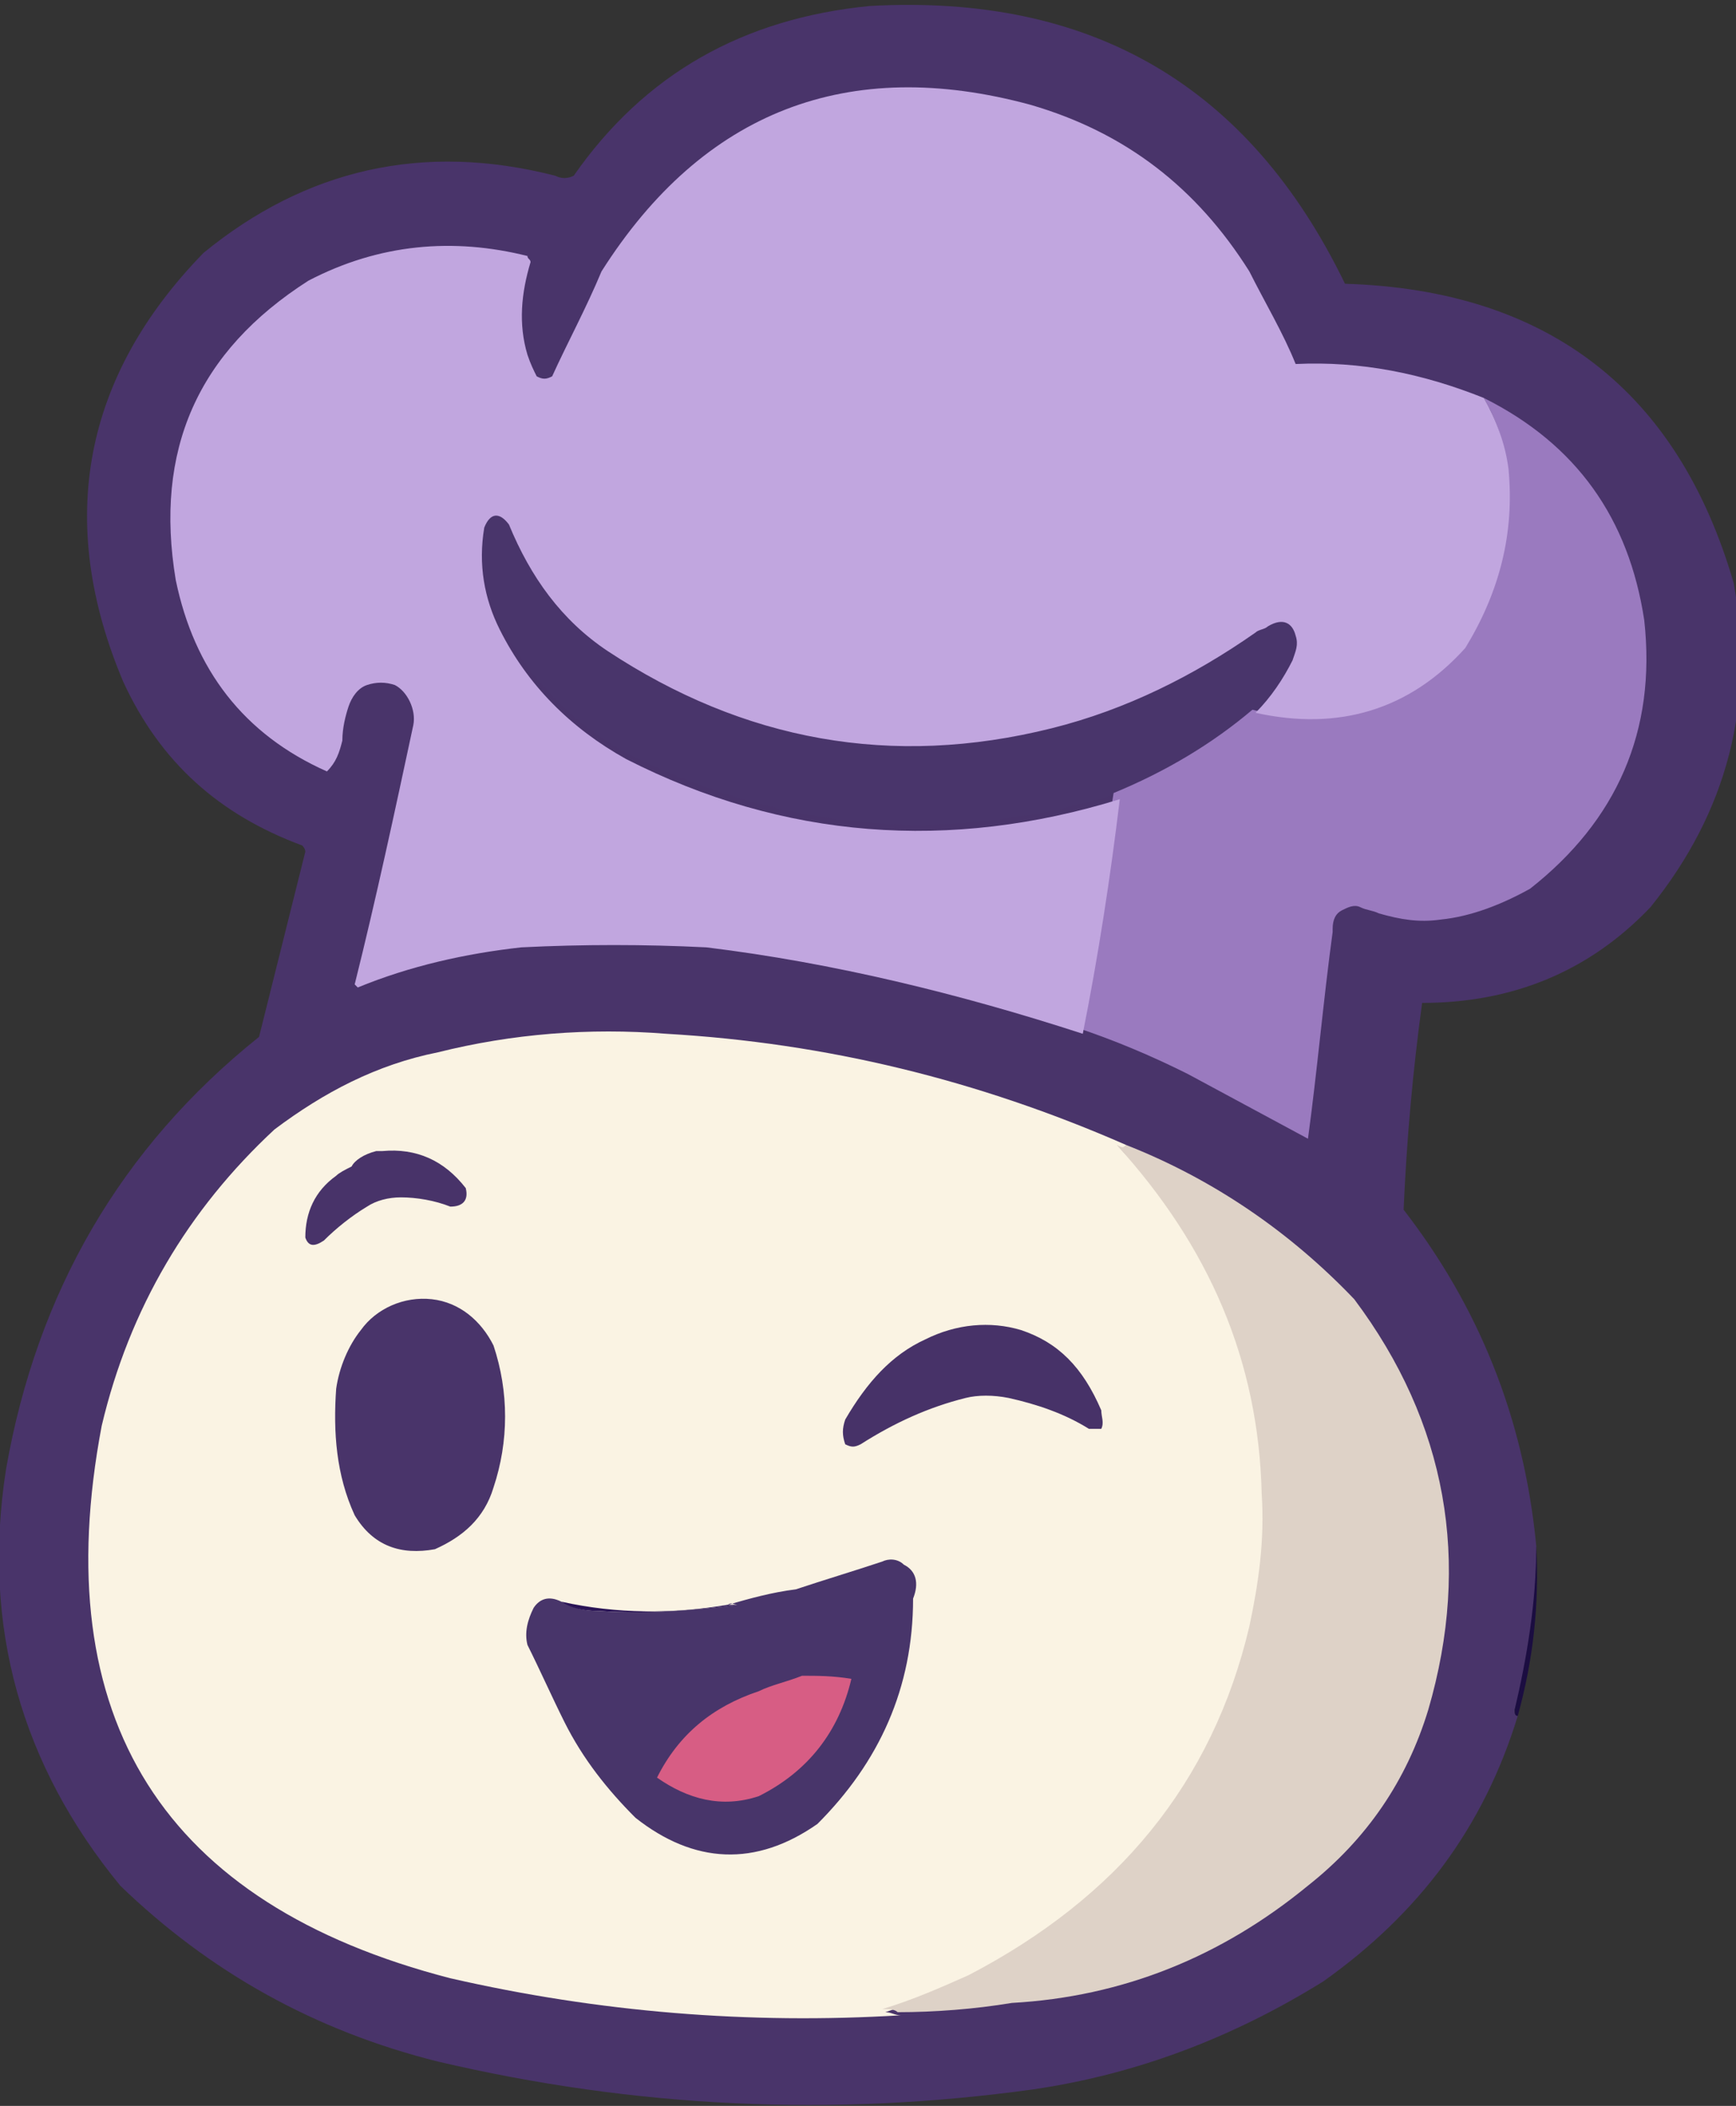 <?xml version="1.0" encoding="utf-8"?>
<!-- Generator: Adobe Illustrator 24.0.2, SVG Export Plug-In . SVG Version: 6.00 Build 0)  -->
<svg version="1.1" id="Layer_1" xmlns:serif="http://www.serif.com/"
	 xmlns="http://www.w3.org/2000/svg" xmlns:xlink="http://www.w3.org/1999/xlink" x="0px" y="0px" viewBox="0 0 210.1 254.8"
	 style="enable-background:new 0 0 210.1 254.8;" xml:space="preserve">
<rect x="0" y="0" width="210.1" height="254.8" fill="#333333" stroke="none"/>
<style type="text/css">
	.st0{fill-rule:evenodd;clip-rule:evenodd;fill:#49346A;}
	.st1{fill-rule:evenodd;clip-rule:evenodd;fill:#49356B;}
	.st2{fill-rule:evenodd;clip-rule:evenodd;fill:#9A7ABF;}
	.st3{fill-rule:evenodd;clip-rule:evenodd;fill:#C1A6DF;}
	.st4{fill-rule:evenodd;clip-rule:evenodd;fill:#FAF3E3;}
	.st5{fill-rule:evenodd;clip-rule:evenodd;fill:#483369;}
	.st6{fill-rule:evenodd;clip-rule:evenodd;fill:#473268;}
	.st7{fill-rule:evenodd;clip-rule:evenodd;fill:#DED2C7;}
	.st8{fill-rule:evenodd;clip-rule:evenodd;fill:#48356A;}
	.st9{fill-rule:evenodd;clip-rule:evenodd;fill:#2A1456;}
	.st10{fill-rule:evenodd;clip-rule:evenodd;fill:#1B0D41;}
	.st11{fill-rule:evenodd;clip-rule:evenodd;fill:#D75D84;}
</style>
<g id="Logo" transform="matrix(2.69,0,0,0.96,-385.58,-274.329)">
	<g transform="matrix(1.388,0,0,3.89,0.925,-319.16)">
		<path class="st0" d="M152.4,205.6c0,1.8-0.2,3.5-0.7,5.3c0,0.1,0,0.2,0.1,0.2c-1.1,3.6-3.2,6.4-6.3,8.6c-2.9,1.8-6,3-9.4,3.5
			c-6.5,0.9-12.9,0.6-19.3-0.9c-4-1-7.4-2.9-10.3-5.7c-3.2-3.9-4.5-8.4-3.7-13.5c1-5.7,3.7-10.4,8.2-14c0.5-2,1-4,1.5-6
			c0-0.1-0.1-0.2-0.1-0.2c-2.7-1-4.6-2.7-5.8-5.3c-2.2-5.2-1.3-9.9,2.6-13.9c3.3-2.7,7.1-3.6,11.4-2.5c0.2,0.1,0.4,0.1,0.6,0
			c2.3-3.3,5.5-5.1,9.6-5.5c7.2-0.4,12.3,2.6,15.4,9c6.6,0.2,10.8,3.5,12.6,9.7c0.7,3.9-0.2,7.4-2.7,10.5c-2,2.1-4.5,3.1-7.4,3.1
			c-0.3,2.2-0.5,4.4-0.6,6.7C150.5,197.8,152,201.4,152.4,205.6z"/>
	</g>
	<g transform="matrix(1.388,0,0,3.89,0.925,-319.16)">
		<path class="st1" d="M143.4,178.5c-1.3,1.2-2.8,2.1-4.5,2.7c-5.5,1.7-10.8,1.3-16-1.3c-1.8-1-3.1-2.4-4.1-4.2
			c-0.5-1.1-0.7-2.2-0.5-3.3c0.2-0.5,0.5-0.5,0.8-0.1c0.7,1.7,1.7,3,3.2,4.1c4.4,2.9,9.2,3.8,14.4,2.5c2.5-0.6,4.7-1.6,6.8-3.1
			c0.9-0.5,1.3-0.3,1.2,0.7C144.4,177.3,143.9,177.9,143.4,178.5z"/>
	</g>
	<g transform="matrix(1.388,0,0,3.89,0.925,-319.16)">
		<path class="st2" d="M150.7,168.4c3,1.5,4.7,3.9,5.2,7.2c0.4,3.6-0.9,6.5-3.7,8.7c-0.9,0.5-1.9,0.9-2.9,1c-0.7,0.1-1.3,0-2-0.2
			c-0.2-0.1-0.4-0.1-0.6-0.2c-0.2-0.1-0.4,0-0.6,0.1c-0.2,0.1-0.3,0.3-0.3,0.6c0,0,0,0,0,0.1c-0.3,2.2-0.5,4.5-0.8,6.7
			c-1.3-0.7-2.6-1.4-3.9-2.1c-1.2-0.6-2.4-1.1-3.6-1.5c0.4-2.6,0.8-5.1,1.2-7.6c1.7-0.7,3.2-1.6,4.5-2.7c2.7,0.7,5,0,6.8-2.1
			c1.1-1.8,1.6-3.7,1.4-5.8C151.4,169.9,151.1,169.1,150.7,168.4z"/>
	</g>
	<g transform="matrix(1.388,0,0,3.89,0.925,-319.16)">
		<path class="st3" d="M150.7,168.4c0.4,0.7,0.7,1.5,0.8,2.3c0.2,2.1-0.3,4-1.4,5.8c-1.8,2-4.1,2.7-6.8,2.1c0.5-0.5,0.9-1.1,1.2-1.7
			c0.1-0.3,0.2-0.5,0.1-0.8c-0.1-0.4-0.4-0.6-0.9-0.3c-0.1,0.1-0.3,0.1-0.4,0.2c-2,1.4-4.2,2.5-6.6,3.1c-5.2,1.3-10,0.4-14.4-2.5
			c-1.5-1-2.5-2.4-3.2-4.1c-0.3-0.4-0.6-0.4-0.8,0.1c-0.2,1.2,0,2.3,0.5,3.3c0.9,1.8,2.3,3.2,4.1,4.2c5.1,2.6,10.5,3,16,1.3
			c-0.3,2.5-0.7,5.1-1.2,7.6c-4-1.3-8.1-2.3-12.2-2.8c-2-0.1-4-0.1-6,0c-1.8,0.2-3.6,0.6-5.3,1.3c0,0-0.1-0.1-0.1-0.1
			c0.7-2.8,1.3-5.6,1.9-8.4c0.1-0.5-0.2-1.1-0.6-1.3c0,0,0,0,0,0c-0.3-0.1-0.6-0.1-0.9,0c-0.3,0.1-0.5,0.4-0.6,0.7
			c-0.1,0.3-0.2,0.7-0.2,1.1c-0.1,0.4-0.2,0.7-0.5,1c-2.7-1.2-4.3-3.3-4.9-6.2c-0.7-4.2,0.7-7.4,4.3-9.7c2.3-1.2,4.7-1.4,7.1-0.8
			c0,0.1,0.1,0.1,0.1,0.2c-0.3,1-0.4,2-0.1,3c0.1,0.3,0.2,0.5,0.3,0.7c0.2,0.1,0.3,0.1,0.5,0c0.5-1.1,1.1-2.2,1.6-3.4
			c3.3-5.2,8-7,13.9-5.4c3.1,0.9,5.4,2.7,7.1,5.4c0.5,1,1.1,2,1.5,3C146.7,167.2,148.7,167.6,150.7,168.4z"/>
	</g>
	<g transform="matrix(1.388,0,0,3.89,0.925,-319.16)">
		<path class="st4" d="M139.1,192.6c0,0.1-0.1,0.1-0.2,0.1c3.6,3.8,5.1,8.3,4.6,13.6c-0.9,6.1-4,10.5-9.4,13.3
			c-0.9,0.4-1.9,0.8-2.8,1.1c0.2,0,0.3,0.1,0.5,0.1c-4.9,0.3-9.8-0.1-14.6-1.2c-9.3-2.4-13.1-8.4-11.3-17.9c0.9-3.8,2.8-7,5.6-9.6
			c1.6-1.2,3.3-2.1,5.3-2.5c2.4-0.6,4.9-0.8,7.4-0.6C129.4,189.3,134.3,190.5,139.1,192.6z"/>
	</g>
	<g transform="matrix(1.388,0,0,3.89,0.925,-319.16)">
		<path class="st5" d="M114.8,192.8c0.1,0,0.1,0,0.2,0c1.1-0.1,2,0.3,2.7,1.2c0.1,0.4-0.1,0.6-0.5,0.6c-0.5-0.2-1.1-0.3-1.6-0.3
			c-0.4,0-0.8,0.1-1.1,0.3c-0.5,0.3-1,0.7-1.4,1.1c-0.3,0.2-0.5,0.2-0.6-0.1c0-0.8,0.3-1.5,1-2c0.1-0.1,0.3-0.2,0.5-0.3
			C114.1,193.1,114.4,192.9,114.8,192.8z"/>
	</g>
	<g transform="matrix(1.388,0,0,3.89,0.925,-319.16)">
		<path class="st6" d="M132.6,198.9c1-0.5,2.1-0.6,3.1-0.3c1.2,0.4,2,1.2,2.6,2.6c0,0.2,0.1,0.4,0,0.6c-0.1,0-0.3,0-0.4,0
			c-0.8-0.5-1.7-0.8-2.6-1c-0.5-0.1-1-0.1-1.4,0c-1.2,0.3-2.3,0.8-3.4,1.5c-0.2,0.1-0.3,0.1-0.5,0c-0.1-0.3-0.1-0.5,0-0.8
			C130.7,200.3,131.5,199.4,132.6,198.9z"/>
	</g>
	<g transform="matrix(1.388,0,0,3.89,0.925,-319.16)">
		<path class="st7" d="M139.1,192.6c2.8,1.1,5.3,2.8,7.4,5c3,4,3.8,8.5,2.4,13.3c-0.7,2.3-2,4.2-3.9,5.7c-2.8,2.3-6,3.6-9.6,3.8
			c-1.2,0.2-2.5,0.3-3.7,0.3c-0.1-0.1-0.3-0.1-0.5-0.1c1-0.3,1.9-0.7,2.8-1.1c4.8-2.5,7.9-6.2,9.1-11.3c0.3-1.4,0.5-2.8,0.4-4.3
			c-0.1-4.3-1.7-8-4.7-11.3C139,192.7,139,192.7,139.1,192.6z"/>
	</g>
	<g transform="matrix(1.388,0,0,3.89,0.925,-319.16)">
		<path class="st0" d="M114.3,198.6c0.5-0.7,1.4-1.1,2.3-1c0.9,0.1,1.6,0.7,2,1.5c0,0,0,0,0,0c0.5,1.5,0.5,3.1,0,4.6
			c-0.3,1-1,1.6-1.9,2c-1.1,0.2-2-0.1-2.6-1.1c-0.6-1.3-0.7-2.7-0.6-4.1C113.6,199.8,113.9,199.1,114.3,198.6z"/>
	</g>
	<g transform="matrix(1.388,0,0,3.89,0.925,-319.16)">
		<path class="st8" d="M120.8,207.4c0.4,0.2,0.7,0.3,1.2,0.3c1.5,0.1,3,0,4.5-0.2c-0.1,0-0.2-0.1-0.3,0c0.7-0.2,1.4-0.4,2.2-0.5
			c0.9-0.3,1.9-0.6,2.8-0.9c0.2-0.1,0.5-0.1,0.7,0.1c0.4,0.2,0.5,0.6,0.3,1.1c0,2.9-1.1,5.3-3.1,7.3c-2,1.4-4,1.3-5.9-0.2
			c-0.9-0.9-1.7-1.9-2.3-3.1c-0.4-0.8-0.8-1.7-1.2-2.5c-0.1-0.4,0-0.8,0.2-1.2C120.1,207.3,120.4,207.2,120.8,207.4z"/>
	</g>
	<g transform="matrix(1.388,0,0,3.89,0.925,-319.16)">
		<path class="st9" d="M120.8,207.4c1.8,0.4,3.6,0.4,5.4,0.1c0.1,0,0.2,0,0.3,0c-1.5,0.2-3,0.3-4.5,0.2
			C121.5,207.7,121.1,207.6,120.8,207.4z"/>
	</g>
	<g transform="matrix(1.388,0,0,3.89,0.925,-319.16)">
		<path class="st10" d="M152.4,205.6c0.1,1.9-0.1,3.7-0.6,5.5c-0.1,0-0.1-0.1-0.1-0.2C152.1,209.2,152.4,207.4,152.4,205.6z"/>
	</g>
	<g transform="matrix(1.388,0,0,3.89,0.925,-319.16)">
		<path class="st11" d="M128.6,209.8c0.5,0,1,0,1.6,0.1c-0.4,1.7-1.4,3-3,3.8c-1.2,0.4-2.3,0.1-3.3-0.6c0.7-1.4,1.8-2.3,3.3-2.8
			C127.6,210.1,128.1,210,128.6,209.8z"/>
	</g>
</g>
</svg>
